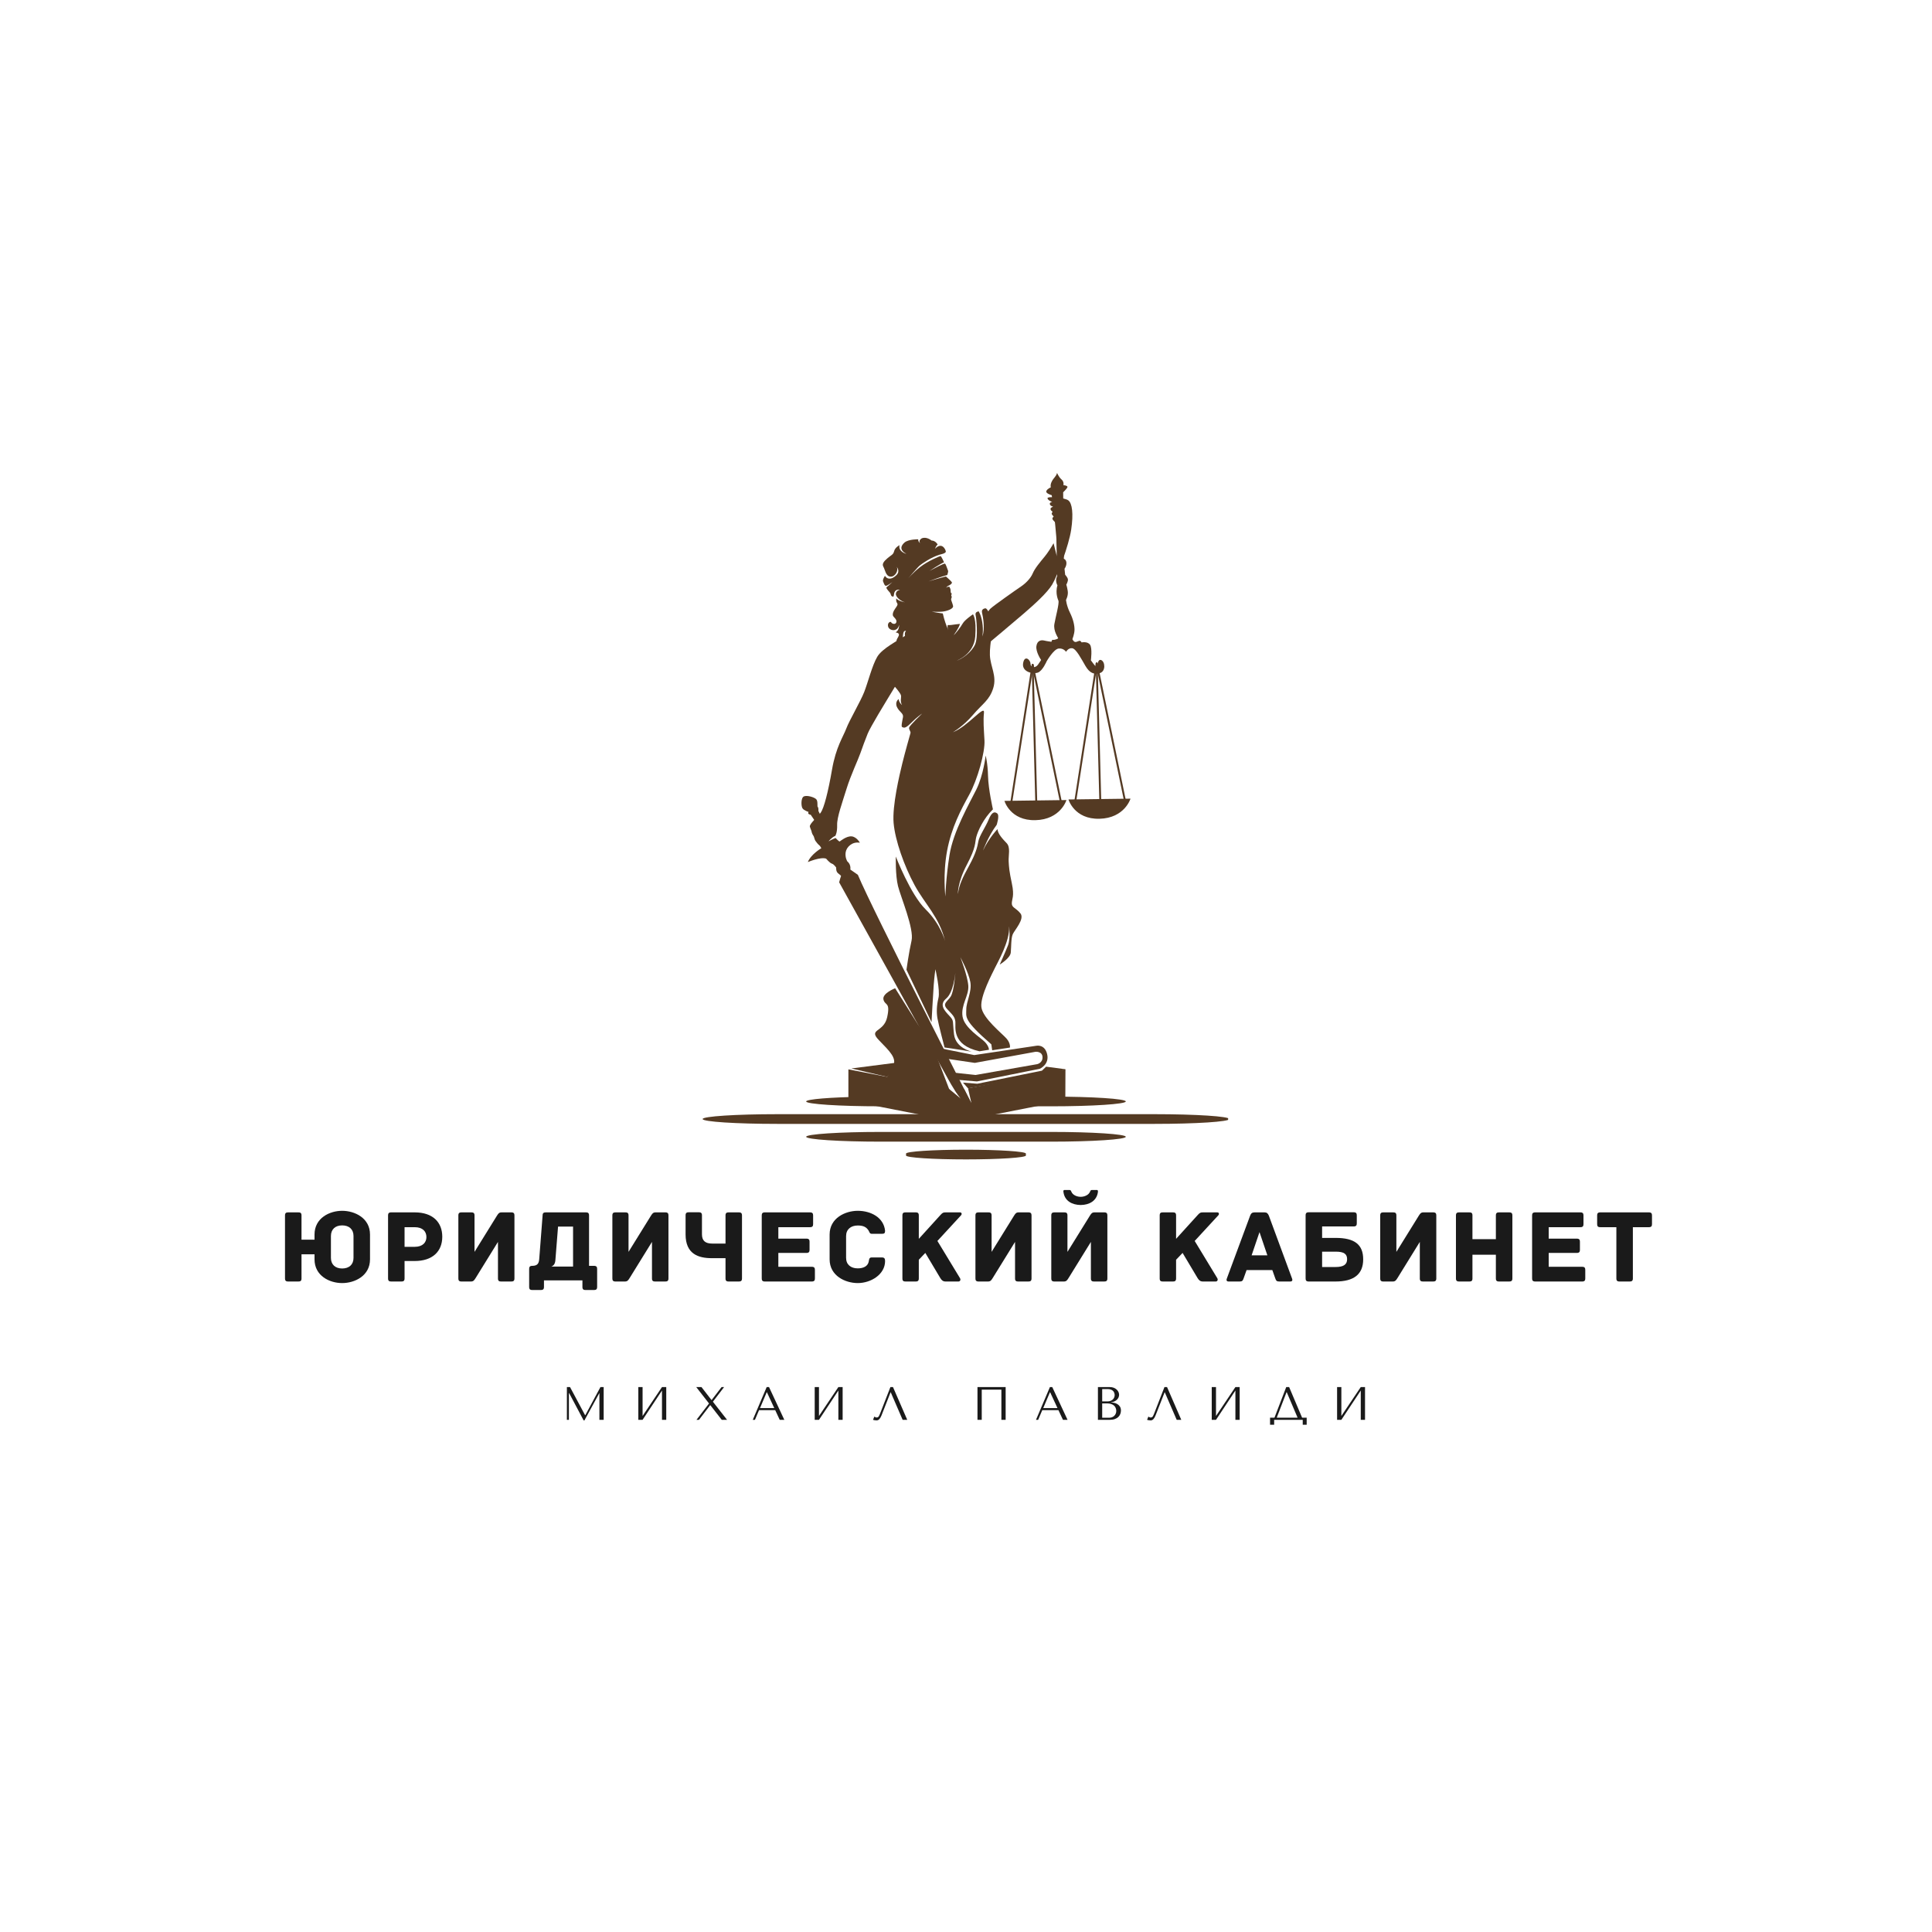 <?xml version="1.0" encoding="UTF-8"?> <svg xmlns="http://www.w3.org/2000/svg" xmlns:xlink="http://www.w3.org/1999/xlink" width="500" zoomAndPan="magnify" viewBox="0 0 375 375" height="500" preserveAspectRatio="xMidYMid meet"> <defs> <g></g> <clipPath id="f985a1587d"> <path d="M 198 91.797 L 215 91.797 L 215 131 L 198 131 Z M 198 91.797 " clip-rule="nonzero"></path> </clipPath> <clipPath id="6cdb1be4a6"> <path d="M 136.379 216 L 238.379 216 L 238.379 219 L 136.379 219 Z M 136.379 216 " clip-rule="nonzero"></path> </clipPath> <clipPath id="57ca26f6c4"> <path d="M 175 223 L 200 223 L 200 225.262 L 175 225.262 Z M 175 223 " clip-rule="nonzero"></path> </clipPath> </defs> <rect x="-37.5" width="450" fill="#ffffff" y="-37.5" height="450" fill-opacity="1"></rect> <rect x="-37.5" width="450" fill="#ffffff" y="-37.5" height="450" fill-opacity="1"></rect> <path fill="#543a23" d="M 177.754 119.68 C 177.754 119.68 178.246 121.715 176.277 123.031 C 174.305 124.344 171.25 125.82 170.266 127.496 C 169.281 129.172 168.461 132.488 167.738 134.328 C 167.016 136.168 164.848 139.844 164.258 141.422 C 163.664 143 162.254 145 161.496 149.371 C 160.742 153.738 159.922 156.891 159.297 157.746 C 158.672 158.598 157.062 159.945 157.195 160.453 C 157.328 160.961 157.508 161.207 157.539 161.457 C 157.574 161.703 157.754 162.062 157.887 162.227 C 158.016 162.391 158.098 162.965 158.262 163.195 C 158.426 163.426 158.789 163.902 159.004 164.051 C 159.215 164.199 159.414 164.641 159.414 164.641 C 159.414 164.641 157.395 165.809 156.801 167.332 C 156.801 167.332 159.23 166.281 160.348 166.66 C 160.348 166.66 161.039 167.5 161.465 167.629 C 161.895 167.762 162.305 168.402 162.305 168.402 C 162.305 168.402 162.223 169.156 162.664 169.5 C 163.109 169.848 163.305 169.977 163.223 170.125 C 163.141 170.273 162.879 171.258 162.879 171.258 C 162.879 171.258 181.055 204.02 184.078 209.535 C 187.098 215.055 189.465 215.941 189.465 215.941 C 189.465 215.941 169.301 176.531 166.508 169.797 L 165.047 168.777 C 165.047 168.777 165.242 167.828 164.457 167.184 C 164.457 167.184 163.98 166.43 164.145 165.414 C 164.309 164.395 165.426 163.309 166.902 163.574 C 166.902 163.574 166.293 162.441 165.309 162.34 C 164.324 162.242 163.109 163.246 162.992 163.328 C 162.879 163.41 162.188 162.652 162.188 162.652 C 162.188 162.652 161.383 162.965 160.824 163.309 C 160.824 163.309 161.398 162.543 162.137 162.238 C 162.137 162.238 162.539 161.613 162.488 160.121 C 162.441 158.625 163.492 155.77 164.312 153.109 C 165.133 150.449 166.578 147.426 167.004 146.18 C 167.434 144.93 167.926 143.648 168.418 142.402 C 168.91 141.152 172.129 135.898 172.129 135.898 L 173.703 133.305 C 173.703 133.305 174.82 134.551 174.887 135.012 C 174.953 135.473 174.672 136.145 175.082 136.852 C 175.082 136.852 174.477 136.344 174.426 135.688 C 174.426 135.688 173.641 136.227 174.098 137.23 C 174.559 138.23 175.414 138.43 175.266 139.215 C 175.117 140.004 174.871 141.07 175.117 141.121 C 175.363 141.172 175.574 141.598 176.793 140.367 C 178.008 139.133 178.977 138.512 178.977 138.512 C 178.977 138.512 176.562 140.809 176.465 141.219 C 176.363 141.629 176.84 141.977 176.711 142.336 C 176.711 142.336 175.652 146.055 175.125 148.223 C 174.598 150.391 173.156 156.402 173.449 159.75 C 173.746 163.102 175.484 168.059 177.523 171.805 C 179.559 175.547 182.316 177.977 183.434 182.641 C 183.434 182.641 182.582 179.359 179.656 176.5 C 176.734 173.645 173.875 166.254 173.875 166.254 C 173.875 166.254 173.777 169.898 174.305 172 C 174.828 174.102 177.457 180.277 176.93 182.578 C 176.406 184.875 175.945 188.227 175.945 188.227 L 180.809 198.418 C 180.809 198.418 181.102 192.922 181.234 191.18 C 181.363 189.441 181.562 188.125 181.562 188.125 C 181.562 188.125 182.516 192.23 182.152 193.711 C 181.793 195.188 181.758 196.5 181.957 197.652 C 182.152 198.801 183.34 203.316 183.34 203.316 C 183.34 203.316 186.094 203.695 186.75 203.824 C 187.41 203.957 188.621 204.121 188.621 204.121 C 188.621 204.121 185.504 203.465 185.176 200.77 C 184.848 198.078 185.238 198.211 184.289 197.191 C 183.336 196.172 182.219 195.023 183.664 193.809 C 185.109 192.594 185.438 188.816 185.438 188.816 C 185.438 188.816 185.176 192.461 184.52 193.445 C 183.859 194.434 182.859 194.793 183.844 195.859 C 184.828 196.93 185.34 197.32 185.438 198.309 C 185.535 199.293 184.633 202.84 190.117 204.055 L 191.957 203.758 C 191.957 203.758 191.988 203.137 191.199 202.281 C 190.414 201.426 187.195 199.555 186.832 197.32 C 186.473 195.09 188.082 193.25 187.949 191.344 C 187.82 189.441 186.406 185.793 186.406 185.793 C 186.406 185.793 188.016 188.75 188.344 190.621 C 188.672 192.496 187.555 194.398 187.555 195.91 C 187.555 197.422 186.93 197.945 192.418 202.707 L 192.582 203.855 L 196.027 203.332 C 196.027 203.332 196.191 202.543 195.371 201.59 C 194.551 200.637 190.707 197.617 190.48 195.449 C 190.25 193.281 192.645 188.883 193.105 187.895 C 193.566 186.91 196.062 182.676 195.863 179.785 C 195.863 179.785 196.176 182.148 195.637 183.527 C 195.094 184.906 194.043 187.223 194.043 187.223 C 194.043 187.223 196.094 185.992 196.191 184.891 C 196.293 183.789 196.227 182.148 196.57 181.344 C 196.918 180.539 198.934 178.371 198.066 177.289 C 197.195 176.203 196.391 176.203 196.391 175.352 C 196.391 174.496 196.934 173.969 196.406 171.508 C 195.883 169.043 195.848 168.387 195.781 167.207 C 195.719 166.023 196.176 164.48 195.391 163.656 C 194.602 162.836 193.68 161.852 193.613 160.934 C 193.613 160.934 191.973 162.605 190.789 165.102 C 190.789 165.102 191.84 162.246 193.449 160.109 C 193.449 160.109 194.074 158.273 193.551 157.879 C 193.023 157.484 192.5 157.613 191.906 159.059 C 191.316 160.504 190.102 162.215 189.902 163.297 C 189.707 164.379 189.41 165.66 188.129 167.992 C 186.852 170.324 186.16 171.738 185.93 173.543 C 185.93 173.543 185.816 171.344 187.672 167.828 C 189.527 164.316 189.199 163.594 189.492 162.461 C 189.789 161.328 190.891 158.863 192.727 157.09 C 192.727 157.09 191.84 153.23 191.777 150.637 C 191.711 148.043 191.316 146.66 191.316 146.66 C 191.316 146.66 190.891 150.438 189.512 153.23 C 188.129 156.023 185.012 161.375 184.289 166.004 C 183.566 170.637 183.5 174.02 183.5 174.02 C 183.5 174.02 182.973 169.715 183.828 165.152 C 184.684 160.586 186.52 157.172 188.129 154.25 C 189.738 151.324 191.219 146.004 191.086 143.707 C 190.957 141.406 190.824 139.961 190.988 138.32 C 191.152 136.676 187.867 141.012 184.945 142.129 C 184.945 142.129 186.949 140.996 188.836 138.777 C 190.727 136.562 192.07 135.906 192.793 133.543 C 193.516 131.176 192.234 129.402 192.137 127.168 C 192.039 124.938 193.023 121.488 192.336 119.746 C 191.645 118.008 191.285 118.074 191.285 118.074 C 191.285 118.074 190.43 118.121 190.609 118.895 C 190.789 119.664 191.234 121.98 190.676 123.559 C 190.676 123.559 190.906 122.344 190.66 120.816 C 190.414 119.289 189.953 118.664 189.953 118.664 C 189.953 118.664 189.215 118.73 189.363 119.371 C 189.512 120.012 189.902 123.688 189.246 125.133 C 188.59 126.578 186.703 127.957 185.633 128.254 C 185.633 128.254 189.035 127.07 189.297 123.539 C 189.559 120.012 188.852 119.238 188.852 119.238 C 188.852 119.238 187.262 120.305 186.867 121.012 C 186.473 121.719 185.422 123.082 185.109 123.277 C 185.109 123.277 186.129 121.93 186.324 121.094 C 186.324 121.094 184.938 121.25 184.543 121.316 C 184.148 121.383 183.922 121.188 183.922 121.516 C 183.922 121.844 183.961 122.27 183.961 122.27 C 183.961 122.27 182.449 121.934 182.465 121.324 C 182.48 120.715 181.707 119.734 182.117 119.57 L 178.805 119.387 Z M 177.754 119.68 " fill-opacity="1" fill-rule="evenodd"></path> <path fill="#543a23" d="M 191.855 124.871 C 191.855 124.871 196.637 120.883 198.688 119.109 C 200.742 117.336 203.254 115.086 204.238 113.441 C 205.223 111.801 207.457 105.887 207.918 102.801 C 208.379 99.715 208.113 97.68 207.359 97.121 C 206.605 96.562 203.188 96.266 203.32 96.727 C 203.449 97.184 204.238 97.414 204.238 97.414 C 204.238 97.414 203.664 97.496 203.777 97.875 C 203.895 98.254 204.438 98.336 204.438 98.336 C 204.438 98.336 203.91 98.516 203.91 98.746 C 203.91 98.977 204.027 99.141 204.223 99.238 C 204.418 99.336 204.027 99.648 204.156 99.812 C 204.289 99.977 204.52 100.289 204.52 100.289 C 204.52 100.289 204.254 100.438 204.273 100.699 C 204.289 100.961 205.207 101.75 205.324 101.883 C 205.438 102.012 205.504 103.355 205.273 103.918 C 205.043 104.48 205.16 104.27 205.047 104.5 L 205.133 107.992 L 204.5 105.438 C 203.984 106.34 203.332 107.348 202.777 108.023 C 201.859 109.141 200.875 110.289 200.445 111.309 C 200.02 112.324 198.969 113.312 198.18 113.836 C 197.391 114.363 192.891 117.516 192.203 118.172 C 191.512 118.828 191.48 120.012 191.48 120.012 Z M 191.855 124.871 " fill-opacity="1" fill-rule="evenodd"></path> <path fill="#543a23" d="M 159.375 158.469 L 158.852 157.402 C 158.852 157.402 158.898 156.746 158.734 156.648 C 158.57 156.547 158.816 155.512 158.422 155.121 C 158.027 154.727 156.648 154.316 156.043 154.578 C 155.434 154.84 155.484 156.465 155.762 156.895 C 156.043 157.32 156.945 157.598 156.945 157.598 C 156.945 157.598 156.781 157.828 156.945 157.977 C 157.109 158.125 157.355 158.141 157.355 158.141 L 158.191 159.371 Z M 159.375 158.469 " fill-opacity="1" fill-rule="evenodd"></path> <path fill="#543a23" d="M 178.137 198.781 L 173.746 191.82 C 173.746 191.82 171.184 192.805 171.48 194.02 C 171.773 195.238 172.859 194.414 172.199 197.438 C 171.543 200.457 168.438 199.668 170.605 201.902 C 172.773 204.137 174.086 205.383 173.367 206.926 C 172.645 208.473 171.789 209.555 171.395 210.539 C 171 211.523 168.734 212.906 168.734 212.906 C 168.734 212.906 171.723 211.82 174.285 212.348 C 176.848 212.871 180.098 214.711 180.852 213.168 C 181.609 211.625 184.762 212.773 184.762 212.773 L 180.887 202.656 Z M 178.137 198.781 " fill-opacity="1" fill-rule="evenodd"></path> <path fill="#543a23" d="M 184.074 122.309 C 183.652 121.398 183.285 120.332 182.996 119.07 C 182.996 119.07 181.703 118.906 180.863 118.719 C 180.863 118.719 182.383 118.836 183.289 118.66 C 184.195 118.488 185.066 118.07 184.996 117.645 C 184.926 117.223 184.605 116.512 184.605 116.34 C 184.609 116.168 184.828 115.848 184.688 115.719 C 184.547 115.586 184.746 115.242 184.746 115.242 C 184.746 115.242 184.535 115.09 184.531 114.922 C 184.531 114.684 184.512 114.359 184.426 114.203 C 184.281 113.938 184.266 113.875 184.266 113.875 C 184.266 113.875 183.793 113.863 183.598 114.141 C 183.598 114.141 183.809 113.801 184.055 113.703 C 184.301 113.609 184.906 113.258 184.738 112.988 C 184.566 112.723 183.598 111.887 183.598 111.887 C 183.598 111.887 182.098 112.266 180.23 112.848 C 180.23 112.848 182.805 111.875 183.859 111.609 C 183.859 111.609 184.098 110.961 184.016 110.777 C 183.93 110.598 183.59 109.465 183.414 109.395 C 183.242 109.324 181.453 110.258 180.422 110.812 C 180.422 110.812 182.488 109.438 183.238 109.137 C 183.238 109.137 182.707 107.926 182.555 107.934 C 182.402 107.941 180.078 108.895 178.586 110.07 C 177.098 111.246 176.094 112.473 176.094 112.473 C 176.094 112.473 178.086 110.109 178.547 109.742 C 179.004 109.371 180.711 108.168 182.438 107.641 C 182.438 107.641 183.637 107.418 183.582 107.043 C 183.527 106.668 183.133 105.941 182.551 105.938 C 181.969 105.934 181.473 106.535 181.473 106.535 C 181.473 106.535 181.703 105.906 182 105.684 C 182 105.684 181.598 104.93 180.809 104.914 C 180.809 104.914 179.816 104.07 178.883 104.508 C 178.883 104.508 178.191 104.906 178.598 105.426 C 178.598 105.426 178.172 105.137 178.23 104.676 C 178.23 104.676 176.359 104.645 175.586 105.289 C 174.816 105.938 174.578 106.789 175.926 107.5 C 175.926 107.5 174.316 107.121 174.594 105.812 C 174.594 105.812 173.742 106.242 173.555 106.965 C 173.367 107.684 173.07 107.664 172.312 108.305 C 171.559 108.949 171.137 109.445 171.469 110.016 C 171.801 110.586 171.91 111.871 172.852 111.926 C 173.789 111.984 174.48 110.641 174.027 110.004 C 174.027 110.004 174.828 110.836 173.969 111.66 C 173.113 112.484 172.242 112.543 171.766 111.773 C 171.766 111.773 171.242 112.52 171.414 112.883 C 171.586 113.242 171.66 113.684 171.957 113.703 C 172.25 113.719 173.203 112.988 173.203 112.988 C 173.203 112.988 172.316 113.82 172.113 113.949 C 171.91 114.074 172.25 114.488 172.645 114.922 C 173.043 115.355 172.793 115.613 173.215 115.785 C 173.641 115.953 173.379 115.227 173.727 114.766 C 174.074 114.309 174.691 114.492 174.691 114.492 C 174.691 114.492 173.977 114.559 173.891 115.215 C 173.805 115.871 174.816 116.676 175.652 116.902 C 175.652 116.902 174.324 116.68 173.984 116.145 C 173.984 116.145 173.848 116.629 174.086 116.988 C 174.328 117.348 174.199 117.5 173.762 118.121 C 173.324 118.742 173.227 119.18 173.312 119.48 C 173.398 119.781 174.133 120.203 173.984 120.758 C 173.832 121.312 173.102 121.074 172.988 120.801 C 172.875 120.527 172.152 120.867 172.395 121.652 C 172.637 122.438 174.207 122.742 174.512 121.289 C 174.512 121.289 174.59 122.344 173.832 122.746 C 173.832 122.746 174.551 122.812 174.484 123.242 C 174.422 123.672 173.828 124.234 174.039 124.668 C 174.25 125.105 174.742 125.098 175.07 124.629 C 175.398 124.16 175.012 122.207 175.871 122.473 C 175.871 122.473 175.5 122.664 175.68 123.602 C 175.863 124.539 175.273 125.461 174.281 125.402 C 174.281 125.402 173.367 125.422 173.277 126.914 C 173.191 128.41 174.738 128.086 174.965 127.441 C 175.191 126.797 175.809 126.145 176.59 126.074 C 177.375 126.008 179.008 124.07 179.008 124.07 L 178.398 121.395 C 178.398 121.395 179.262 123.879 179.426 124.156 C 179.59 124.438 184.074 122.309 184.074 122.309 " fill-opacity="1" fill-rule="evenodd"></path> <g clip-path="url(#f985a1587d)"> <path fill="#543a23" d="M 205.18 91.793 C 205.18 91.793 205.477 92.57 206.035 93.059 C 206.594 93.543 206.402 94.156 206.402 94.156 C 206.402 94.156 207.164 94.246 207.195 94.488 C 207.23 94.73 206.359 95.555 206.359 95.555 L 206.492 108.453 C 206.492 108.453 206.98 108.617 206.992 109.281 C 207 109.941 206.621 110.387 206.621 110.387 L 206.746 111.559 C 206.746 111.559 207.238 112.07 207.281 112.461 C 207.324 112.852 206.969 113.492 206.969 113.492 C 206.969 113.492 207.105 113.816 207.246 114.703 C 207.387 115.59 206.914 116.434 206.914 116.434 C 206.914 116.434 207.004 117.559 207.688 118.938 C 208.367 120.312 208.574 121.473 208.562 122.27 C 208.547 123.066 208.152 124.062 208.152 124.062 C 208.152 124.062 208.348 124.543 208.68 124.602 C 209.016 124.664 209.465 124.273 209.672 124.402 C 209.879 124.535 209.938 124.691 209.938 124.691 C 209.938 124.691 211.105 124.445 211.578 125.145 C 212.051 125.848 211.742 128.168 211.742 128.168 C 211.742 128.168 212.539 129.293 212.797 129.449 C 213.055 129.605 212.953 127.816 213.73 128.117 C 214.508 128.418 214.66 130.281 213.5 130.641 C 212.34 131 211.477 130.613 210.68 129.254 C 209.883 127.898 208.883 125.926 208.117 125.82 C 207.355 125.719 206.914 126.52 206.914 126.52 C 206.914 126.52 206.469 125.781 205.488 125.879 C 204.508 125.977 203.148 128.371 203.148 128.371 C 203.148 128.371 202.379 130.191 201.465 130.543 C 200.551 130.895 198.316 130.453 198.582 128.754 C 198.852 127.051 200 128.035 200.02 128.828 C 200.039 129.621 200.969 129.73 201.48 129 C 201.992 128.266 202.078 128.102 202.078 128.102 C 202.078 128.102 201.008 126.543 201.164 125.406 C 201.32 124.27 202.156 124.199 202.672 124.328 C 203.191 124.457 204.086 124.57 204.086 124.57 C 204.086 124.57 204.156 124.113 204.391 124.191 C 204.629 124.266 205.398 123.973 205.391 123.875 C 205.387 123.777 204.426 122.461 204.652 121.133 C 204.879 119.801 205.613 117.195 205.445 116.594 C 205.445 116.594 204.762 115.219 205.25 113.613 C 205.25 113.613 204.715 112.738 205.184 111.836 L 205.172 110.66 C 205.172 110.66 204.363 109.832 205.008 108.602 C 205.648 107.367 204.145 96.121 204.145 96.121 C 204.145 96.121 202.906 95.781 203.09 95.32 C 203.273 94.859 203.965 94.594 203.965 94.594 C 203.965 94.594 203.785 94.129 204.18 93.398 C 204.578 92.672 204.992 92.484 205.18 91.793 " fill-opacity="1" fill-rule="evenodd"></path> </g> <path fill="#543a23" d="M 207.391 155.176 L 219.43 155.02 C 219.43 155.02 218.301 158.801 213.402 158.922 C 208.5 159.043 207.391 155.176 207.391 155.176 " fill-opacity="1" fill-rule="evenodd"></path> <path fill="#543a23" d="M 212.68 128.84 C 212.66 128.738 212.723 128.637 212.824 128.613 C 212.926 128.59 213.023 128.648 213.043 128.75 L 218.535 155.371 C 218.555 155.473 218.492 155.574 218.391 155.598 C 218.289 155.621 218.191 155.562 218.172 155.461 Z M 212.68 128.84 " fill-opacity="1" fill-rule="nonzero"></path> <path fill="#543a23" d="M 212.68 128.773 C 212.695 128.672 212.789 128.598 212.891 128.609 C 212.992 128.621 213.062 128.715 213.047 128.816 L 208.809 156.07 C 208.793 156.172 208.699 156.246 208.598 156.234 C 208.496 156.223 208.43 156.129 208.445 156.027 Z M 212.68 128.773 " fill-opacity="1" fill-rule="nonzero"></path> <path fill="#543a23" d="M 212.676 128.805 C 212.672 128.703 212.754 128.617 212.855 128.609 C 212.961 128.602 213.047 128.68 213.047 128.781 L 213.758 155.715 C 213.762 155.816 213.68 155.906 213.578 155.914 C 213.477 155.918 213.391 155.844 213.387 155.738 Z M 212.676 128.805 " fill-opacity="1" fill-rule="nonzero"></path> <path fill="#543a23" d="M 194.961 155.449 L 207 155.289 C 207 155.289 205.871 159.074 200.973 159.195 C 196.07 159.316 194.961 155.449 194.961 155.449 " fill-opacity="1" fill-rule="evenodd"></path> <path fill="#543a23" d="M 200.25 129.109 C 200.23 129.012 200.297 128.91 200.395 128.887 C 200.496 128.859 200.594 128.922 200.613 129.02 L 206.105 155.645 C 206.129 155.742 206.062 155.844 205.961 155.867 C 205.863 155.895 205.762 155.832 205.742 155.734 Z M 200.25 129.109 " fill-opacity="1" fill-rule="nonzero"></path> <path fill="#543a23" d="M 200.25 129.043 C 200.266 128.941 200.359 128.871 200.461 128.883 C 200.562 128.891 200.633 128.984 200.617 129.086 L 196.383 156.34 C 196.367 156.441 196.27 156.516 196.168 156.504 C 196.066 156.492 196 156.402 196.016 156.301 Z M 200.25 129.043 " fill-opacity="1" fill-rule="nonzero"></path> <path fill="#543a23" d="M 200.246 129.078 C 200.246 128.977 200.324 128.887 200.43 128.879 C 200.531 128.875 200.617 128.949 200.617 129.055 L 201.332 155.988 C 201.332 156.09 201.25 156.18 201.148 156.184 C 201.047 156.191 200.961 156.113 200.957 156.012 Z M 200.246 129.078 " fill-opacity="1" fill-rule="nonzero"></path> <path fill="#543a23" d="M 182.324 203.434 L 189.102 204.789 L 201.133 202.984 C 201.133 202.984 202.773 202.605 203.25 204.613 C 203.73 206.621 201.828 207.449 201.828 207.449 L 189.621 209.906 L 184.352 209.465 L 183.434 208.023 L 189.363 208.652 L 201.305 206.555 C 201.305 206.555 202.406 206.324 202.352 205.176 C 202.301 204.027 201.004 204.148 201.004 204.148 L 189.211 206.305 L 182.414 205.301 Z M 182.324 203.434 " fill-opacity="1" fill-rule="evenodd"></path> <path fill="#543a23" d="M 185.293 211.578 L 187.145 211.395 L 188.555 214.156 L 187.898 211.246 L 206.805 207.539 L 206.777 213.621 L 185.727 217.75 L 164.672 213.621 L 164.672 207.562 L 184.223 211.367 L 186.477 213.23 Z M 185.293 211.578 " fill-opacity="1" fill-rule="evenodd"></path> <path fill="#543a23" d="M 165.246 207.387 L 174.805 206.156 L 172.207 209.027 Z M 165.246 207.387 " fill-opacity="1" fill-rule="evenodd"></path> <path fill="#543a23" d="M 186.914 210.133 L 189.699 210.352 L 202.242 207.816 L 203.047 207.043 L 206.805 207.539 L 203.328 208.555 L 187.898 211.246 Z M 186.914 210.133 " fill-opacity="1" fill-rule="evenodd"></path> <g clip-path="url(#6cdb1be4a6)"> <path fill="#543a23" d="M 150.832 216.262 L 224.16 216.262 C 232.109 216.262 238.613 216.684 238.613 217.203 C 238.613 217.723 232.109 218.145 224.16 218.145 L 150.832 218.145 C 142.883 218.145 136.379 217.723 136.379 217.203 C 136.379 216.684 142.883 216.262 150.832 216.262 " fill-opacity="1" fill-rule="evenodd"></path> </g> <path fill="#543a23" d="M 170.93 219.707 L 204.062 219.707 C 212.012 219.707 218.516 220.133 218.516 220.648 C 218.516 221.168 212.012 221.594 204.062 221.594 L 170.93 221.594 C 162.98 221.594 156.477 221.168 156.477 220.648 C 156.477 220.133 162.98 219.707 170.93 219.707 " fill-opacity="1" fill-rule="evenodd"></path> <g clip-path="url(#57ca26f6c4)"> <path fill="#543a23" d="M 187.496 223.156 C 193.895 223.156 199.125 223.496 199.125 223.914 L 199.125 224.281 C 199.125 224.699 193.895 225.039 187.496 225.039 C 181.098 225.039 175.863 224.699 175.863 224.281 L 175.863 223.914 C 175.863 223.496 181.098 223.156 187.496 223.156 " fill-opacity="1" fill-rule="evenodd"></path> </g> <path fill="#543a23" d="M 178.25 214.734 L 170.93 214.734 C 162.98 214.734 156.477 214.309 156.477 213.793 C 156.477 213.352 161.215 212.977 167.551 212.875 Z M 202.457 212.852 L 204.062 212.852 C 212.012 212.852 218.516 213.273 218.516 213.793 C 218.516 214.309 212.012 214.734 204.062 214.734 L 193.941 214.734 Z M 202.457 212.852 " fill-opacity="1" fill-rule="evenodd"></path> <g fill="#1a1a1a" fill-opacity="1"> <g transform="translate(53.811, 248.739)"> <g> <path d="M 18.008 -4.305 L 18.008 -9.117 C 18.008 -12.336 15.027 -13.723 12.602 -13.723 C 10.176 -13.723 7.238 -12.336 7.238 -9.117 L 7.238 -8.117 L 4.711 -8.117 L 4.711 -12.828 C 4.711 -13.297 4.508 -13.418 4.121 -13.418 L 2.102 -13.418 C 1.734 -13.418 1.508 -13.297 1.508 -12.828 L 1.508 -0.59 C 1.508 -0.121 1.734 0 2.102 0 L 4.121 0 C 4.508 0 4.711 -0.121 4.711 -0.59 L 4.711 -5.281 L 7.238 -5.281 L 7.238 -4.305 C 7.238 -1.082 10.176 0.305 12.602 0.305 C 15.027 0.305 18.008 -1.082 18.008 -4.305 Z M 14.805 -8.828 L 14.805 -4.59 C 14.805 -3.281 13.949 -2.527 12.602 -2.527 C 11.277 -2.527 10.422 -3.281 10.422 -4.59 L 10.422 -8.828 C 10.422 -10.137 11.277 -10.891 12.602 -10.891 C 13.949 -10.891 14.805 -10.137 14.805 -8.828 Z M 14.805 -8.828 "></path> </g> </g> </g> <g fill="#1a1a1a" fill-opacity="1"> <g transform="translate(73.814, 248.739)"> <g> <path d="M 6.688 -13.418 L 2.102 -13.418 C 1.633 -13.418 1.508 -13.195 1.508 -12.828 L 1.508 -0.59 C 1.508 -0.121 1.734 0 2.102 0 L 4.121 0 C 4.488 0 4.711 -0.121 4.711 -0.59 L 4.711 -3.977 L 6.668 -3.977 C 10.156 -3.977 12.031 -5.852 12.031 -8.688 C 12.031 -11.5 10.195 -13.418 6.688 -13.418 Z M 6.668 -6.73 L 4.711 -6.73 L 4.711 -10.543 L 6.668 -10.543 C 8.258 -10.543 8.953 -9.688 8.953 -8.625 C 8.953 -7.605 8.258 -6.73 6.668 -6.73 Z M 6.668 -6.73 "></path> </g> </g> </g> <g fill="#1a1a1a" fill-opacity="1"> <g transform="translate(87.436, 248.739)"> <g> <path d="M 4.078 -13.418 L 2.121 -13.418 C 1.754 -13.418 1.531 -13.297 1.531 -12.828 L 1.531 -0.59 C 1.531 -0.223 1.652 0 2.121 0 L 3.977 0 C 4.488 0 4.629 -0.285 4.895 -0.691 L 9.219 -7.688 L 9.219 -0.59 C 9.219 -0.121 9.441 0 9.809 0 L 11.828 0 C 12.195 0 12.418 -0.121 12.418 -0.59 L 12.418 -12.828 C 12.418 -13.195 12.297 -13.418 11.828 -13.418 L 9.91 -13.418 C 9.402 -13.418 9.258 -13.133 8.992 -12.727 L 4.668 -5.75 L 4.668 -12.828 C 4.668 -13.297 4.445 -13.418 4.078 -13.418 Z M 4.078 -13.418 "></path> </g> </g> </g> <g fill="#1a1a1a" fill-opacity="1"> <g transform="translate(102.158, 248.739)"> <g> <path d="M 3.426 -0.223 L 10.891 -0.223 L 10.891 1.059 C 10.891 1.531 11.113 1.652 11.48 1.652 L 13.152 1.652 C 13.52 1.652 13.746 1.531 13.746 1.059 L 13.746 -2.445 C 13.746 -2.812 13.621 -3.039 13.152 -3.039 L 12.176 -3.039 L 12.176 -12.828 C 12.176 -13.297 11.949 -13.418 11.582 -13.418 L 3.754 -13.418 C 3.387 -13.418 3.16 -13.297 3.16 -12.828 L 2.508 -4.383 C 2.445 -3.629 2.262 -3.039 1.141 -3.039 C 0.672 -3.039 0.551 -2.812 0.551 -2.445 L 0.551 1.059 C 0.551 1.531 0.773 1.652 1.141 1.652 L 2.836 1.652 C 3.203 1.652 3.426 1.531 3.426 1.059 Z M 5.648 -4.223 L 6.16 -10.664 L 9.074 -10.664 L 9.074 -2.895 L 4.832 -2.895 C 5.324 -3.059 5.609 -3.465 5.648 -4.223 Z M 5.648 -4.223 "></path> </g> </g> </g> <g fill="#1a1a1a" fill-opacity="1"> <g transform="translate(117.329, 248.739)"> <g> <path d="M 4.078 -13.418 L 2.121 -13.418 C 1.754 -13.418 1.531 -13.297 1.531 -12.828 L 1.531 -0.59 C 1.531 -0.223 1.652 0 2.121 0 L 3.977 0 C 4.488 0 4.629 -0.285 4.895 -0.691 L 9.219 -7.688 L 9.219 -0.59 C 9.219 -0.121 9.441 0 9.809 0 L 11.828 0 C 12.195 0 12.418 -0.121 12.418 -0.59 L 12.418 -12.828 C 12.418 -13.195 12.297 -13.418 11.828 -13.418 L 9.91 -13.418 C 9.402 -13.418 9.258 -13.133 8.992 -12.727 L 4.668 -5.75 L 4.668 -12.828 C 4.668 -13.297 4.445 -13.418 4.078 -13.418 Z M 4.078 -13.418 "></path> </g> </g> </g> <g fill="#1a1a1a" fill-opacity="1"> <g transform="translate(132.051, 248.739)"> <g> <path d="M 4.199 -9.156 L 4.199 -12.848 C 4.199 -13.316 3.977 -13.438 3.609 -13.438 L 1.609 -13.438 C 1.242 -13.438 1.02 -13.316 1.02 -12.848 L 1.02 -9.137 C 1.02 -5.324 3.508 -4.527 6.137 -4.527 L 8.77 -4.527 L 8.77 -0.59 C 8.77 -0.121 8.992 0 9.359 0 L 11.379 0 C 11.746 0 11.969 -0.121 11.969 -0.59 L 11.969 -12.828 C 11.969 -13.297 11.746 -13.418 11.379 -13.418 L 9.359 -13.418 C 8.992 -13.418 8.77 -13.297 8.77 -12.828 L 8.77 -7.363 L 6.18 -7.363 C 4.852 -7.363 4.199 -7.914 4.199 -9.156 Z M 4.199 -9.156 "></path> </g> </g> </g> <g fill="#1a1a1a" fill-opacity="1"> <g transform="translate(146.345, 248.739)"> <g> <path d="M 11.234 -2.855 L 4.73 -2.855 L 4.73 -5.547 L 10.195 -5.547 C 10.664 -5.547 10.789 -5.77 10.789 -6.137 L 10.789 -7.73 C 10.789 -8.098 10.664 -8.32 10.195 -8.32 L 4.73 -8.32 L 4.73 -10.543 L 10.891 -10.543 C 11.359 -10.543 11.48 -10.766 11.48 -11.133 L 11.48 -12.828 C 11.48 -13.195 11.359 -13.418 10.891 -13.418 L 2.102 -13.418 C 1.633 -13.418 1.508 -13.195 1.508 -12.828 L 1.508 -0.59 C 1.508 -0.223 1.633 0 2.102 0 L 11.234 0 C 11.707 0 11.828 -0.223 11.828 -0.59 L 11.828 -2.262 C 11.828 -2.629 11.707 -2.855 11.234 -2.855 Z M 11.234 -2.855 "></path> </g> </g> </g> <g fill="#1a1a1a" fill-opacity="1"> <g transform="translate(159.946, 248.739)"> <g> <path d="M 11.848 -3.977 C 11.848 -4.465 11.684 -4.668 11.234 -4.668 L 9.238 -4.668 C 8.789 -4.668 8.75 -4.344 8.688 -3.938 C 8.523 -2.957 7.648 -2.551 6.547 -2.551 C 5.199 -2.551 4.281 -3.281 4.281 -4.59 L 4.281 -8.828 C 4.281 -10.113 5.199 -10.871 6.547 -10.871 C 7.648 -10.871 8.219 -10.562 8.645 -9.891 C 8.809 -9.645 8.828 -9.258 9.258 -9.258 L 11.215 -9.258 C 11.684 -9.258 11.848 -9.359 11.848 -9.848 C 11.582 -12.438 9.074 -13.723 6.547 -13.723 C 4.121 -13.723 1.082 -12.316 1.082 -9.117 L 1.082 -4.305 C 1.082 -1.102 4.121 0.305 6.547 0.305 C 9.074 0.305 11.848 -1.348 11.848 -3.977 Z M 11.848 -3.977 "></path> </g> </g> </g> <g fill="#1a1a1a" fill-opacity="1"> <g transform="translate(173.649, 248.739)"> <g> <path d="M 12.684 -13.418 L 9.93 -13.418 C 9.461 -13.418 9.32 -13.379 8.91 -12.93 L 4.691 -8.281 L 4.691 -12.828 C 4.691 -13.297 4.465 -13.418 4.121 -13.418 L 2.102 -13.418 C 1.715 -13.418 1.508 -13.297 1.508 -12.828 L 1.508 -0.59 C 1.508 -0.121 1.715 0 2.102 0 L 4.121 0 C 4.465 0 4.691 -0.121 4.691 -0.59 L 4.691 -4.223 L 5.953 -5.547 C 7.055 -3.711 8.871 -0.652 8.871 -0.652 C 9.137 -0.223 9.402 0 9.891 0 L 12.379 0 C 12.766 0 12.848 -0.387 12.684 -0.652 L 8.301 -7.871 L 12.887 -12.848 C 13.07 -13.031 13.07 -13.418 12.684 -13.418 Z M 12.684 -13.418 "></path> </g> </g> </g> <g fill="#1a1a1a" fill-opacity="1"> <g transform="translate(187.801, 248.739)"> <g> <path d="M 4.078 -13.418 L 2.121 -13.418 C 1.754 -13.418 1.531 -13.297 1.531 -12.828 L 1.531 -0.59 C 1.531 -0.223 1.652 0 2.121 0 L 3.977 0 C 4.488 0 4.629 -0.285 4.895 -0.691 L 9.219 -7.688 L 9.219 -0.59 C 9.219 -0.121 9.441 0 9.809 0 L 11.828 0 C 12.195 0 12.418 -0.121 12.418 -0.59 L 12.418 -12.828 C 12.418 -13.195 12.297 -13.418 11.828 -13.418 L 9.91 -13.418 C 9.402 -13.418 9.258 -13.133 8.992 -12.727 L 4.668 -5.75 L 4.668 -12.828 C 4.668 -13.297 4.445 -13.418 4.078 -13.418 Z M 4.078 -13.418 "></path> </g> </g> </g> <g fill="#1a1a1a" fill-opacity="1"> <g transform="translate(202.523, 248.739)"> <g> <path d="M 10.398 -17.762 L 9.379 -17.762 C 9.176 -17.762 9.117 -17.578 9.055 -17.438 C 8.77 -16.762 7.953 -16.438 7.238 -16.438 C 6.527 -16.438 5.691 -16.762 5.426 -17.438 C 5.363 -17.578 5.301 -17.762 5.098 -17.762 L 4.078 -17.762 C 3.812 -17.762 3.875 -17.395 3.895 -17.355 C 4.121 -15.641 5.566 -14.867 7.238 -14.848 C 8.91 -14.867 10.34 -15.641 10.582 -17.355 C 10.582 -17.395 10.645 -17.762 10.398 -17.762 Z M 2.121 -13.418 L 4.078 -13.418 C 4.445 -13.418 4.668 -13.297 4.668 -12.828 L 4.668 -5.75 L 8.992 -12.727 C 9.258 -13.133 9.402 -13.418 9.91 -13.418 L 11.828 -13.418 C 12.297 -13.418 12.418 -13.195 12.418 -12.828 L 12.418 -0.59 C 12.418 -0.121 12.195 0 11.828 0 L 9.809 0 C 9.441 0 9.219 -0.121 9.219 -0.59 L 9.219 -7.688 L 4.895 -0.691 C 4.629 -0.285 4.488 0 3.977 0 L 2.121 0 C 1.652 0 1.531 -0.223 1.531 -0.59 L 1.531 -12.828 C 1.531 -13.297 1.754 -13.418 2.121 -13.418 Z M 2.121 -13.418 "></path> </g> </g> </g> <g fill="#1a1a1a" fill-opacity="1"> <g transform="translate(217.245, 248.739)"> <g></g> </g> </g> <g fill="#1a1a1a" fill-opacity="1"> <g transform="translate(223.587, 248.739)"> <g> <path d="M 12.684 -13.418 L 9.93 -13.418 C 9.461 -13.418 9.32 -13.379 8.91 -12.93 L 4.691 -8.281 L 4.691 -12.828 C 4.691 -13.297 4.465 -13.418 4.121 -13.418 L 2.102 -13.418 C 1.715 -13.418 1.508 -13.297 1.508 -12.828 L 1.508 -0.59 C 1.508 -0.121 1.715 0 2.102 0 L 4.121 0 C 4.465 0 4.691 -0.121 4.691 -0.59 L 4.691 -4.223 L 5.953 -5.547 C 7.055 -3.711 8.871 -0.652 8.871 -0.652 C 9.137 -0.223 9.402 0 9.891 0 L 12.379 0 C 12.766 0 12.848 -0.387 12.684 -0.652 L 8.301 -7.871 L 12.887 -12.848 C 13.07 -13.031 13.07 -13.418 12.684 -13.418 Z M 12.684 -13.418 "></path> </g> </g> </g> <g fill="#1a1a1a" fill-opacity="1"> <g transform="translate(237.738, 248.739)"> <g> <path d="M 13.051 -0.57 L 8.543 -12.785 C 8.359 -13.215 8.156 -13.418 7.707 -13.418 L 5.75 -13.418 C 5.301 -13.418 5.078 -13.215 4.914 -12.785 L 0.387 -0.57 C 0.285 -0.328 0.285 0 0.734 0 L 2.875 0 C 3.324 0 3.488 -0.121 3.648 -0.613 L 4.223 -2.223 L 9.219 -2.223 L 9.789 -0.613 C 9.953 -0.121 10.113 0 10.562 0 L 12.703 0 C 13.152 0 13.152 -0.328 13.051 -0.57 Z M 6.73 -9.586 L 8.258 -5.078 L 5.199 -5.078 Z M 6.73 -9.586 "></path> </g> </g> </g> <g fill="#1a1a1a" fill-opacity="1"> <g transform="translate(251.91, 248.739)"> <g> <path d="M 10.848 -13.438 L 2.102 -13.438 C 1.734 -13.438 1.508 -13.316 1.508 -12.848 L 1.508 -0.59 C 1.508 -0.223 1.633 0 2.102 0 L 7.32 0 C 10.828 0 12.684 -1.367 12.684 -4.305 C 12.684 -7.199 10.973 -8.461 7.363 -8.461 L 4.711 -8.461 L 4.711 -10.688 L 10.848 -10.688 C 11.316 -10.688 11.441 -10.91 11.441 -11.277 L 11.441 -12.848 C 11.441 -13.215 11.316 -13.438 10.848 -13.438 Z M 4.711 -2.812 L 4.711 -5.793 L 7.363 -5.793 C 8.953 -5.793 9.562 -5.344 9.562 -4.324 C 9.562 -3.262 8.828 -2.812 7.301 -2.812 Z M 4.711 -2.812 "></path> </g> </g> </g> <g fill="#1a1a1a" fill-opacity="1"> <g transform="translate(266.367, 248.739)"> <g> <path d="M 4.078 -13.418 L 2.121 -13.418 C 1.754 -13.418 1.531 -13.297 1.531 -12.828 L 1.531 -0.59 C 1.531 -0.223 1.652 0 2.121 0 L 3.977 0 C 4.488 0 4.629 -0.285 4.895 -0.691 L 9.219 -7.688 L 9.219 -0.59 C 9.219 -0.121 9.441 0 9.809 0 L 11.828 0 C 12.195 0 12.418 -0.121 12.418 -0.59 L 12.418 -12.828 C 12.418 -13.195 12.297 -13.418 11.828 -13.418 L 9.91 -13.418 C 9.402 -13.418 9.258 -13.133 8.992 -12.727 L 4.668 -5.75 L 4.668 -12.828 C 4.668 -13.297 4.445 -13.418 4.078 -13.418 Z M 4.078 -13.418 "></path> </g> </g> </g> <g fill="#1a1a1a" fill-opacity="1"> <g transform="translate(281.09, 248.739)"> <g> <path d="M 11.867 -13.418 L 9.848 -13.418 C 9.484 -13.418 9.258 -13.297 9.258 -12.828 L 9.258 -8.219 L 4.711 -8.219 L 4.711 -12.828 C 4.711 -13.297 4.508 -13.418 4.121 -13.418 L 2.102 -13.418 C 1.734 -13.418 1.508 -13.297 1.508 -12.828 L 1.508 -0.59 C 1.508 -0.121 1.734 0 2.102 0 L 4.121 0 C 4.508 0 4.711 -0.121 4.711 -0.59 L 4.711 -5.199 L 9.258 -5.199 L 9.258 -0.59 C 9.258 -0.121 9.484 0 9.848 0 L 11.867 0 C 12.234 0 12.461 -0.121 12.461 -0.59 L 12.461 -12.828 C 12.461 -13.297 12.234 -13.418 11.867 -13.418 Z M 11.867 -13.418 "></path> </g> </g> </g> <g fill="#1a1a1a" fill-opacity="1"> <g transform="translate(295.873, 248.739)"> <g> <path d="M 11.234 -2.855 L 4.73 -2.855 L 4.73 -5.547 L 10.195 -5.547 C 10.664 -5.547 10.789 -5.77 10.789 -6.137 L 10.789 -7.73 C 10.789 -8.098 10.664 -8.32 10.195 -8.32 L 4.73 -8.32 L 4.73 -10.543 L 10.891 -10.543 C 11.359 -10.543 11.48 -10.766 11.48 -11.133 L 11.48 -12.828 C 11.48 -13.195 11.359 -13.418 10.891 -13.418 L 2.102 -13.418 C 1.633 -13.418 1.508 -13.195 1.508 -12.828 L 1.508 -0.59 C 1.508 -0.223 1.633 0 2.102 0 L 11.234 0 C 11.707 0 11.828 -0.223 11.828 -0.59 L 11.828 -2.262 C 11.828 -2.629 11.707 -2.855 11.234 -2.855 Z M 11.234 -2.855 "></path> </g> </g> </g> <g fill="#1a1a1a" fill-opacity="1"> <g transform="translate(309.474, 248.739)"> <g> <path d="M 10.582 -13.418 L 1.121 -13.418 C 0.652 -13.418 0.531 -13.195 0.531 -12.828 L 0.531 -11.133 C 0.531 -10.766 0.652 -10.543 1.121 -10.543 L 4.262 -10.543 L 4.262 -0.59 C 4.262 -0.121 4.488 0 4.852 0 L 6.871 0 C 7.238 0 7.465 -0.121 7.465 -0.59 L 7.465 -10.543 L 10.582 -10.543 C 11.055 -10.543 11.176 -10.766 11.176 -11.133 L 11.176 -12.828 C 11.176 -13.195 11.055 -13.418 10.582 -13.418 Z M 10.582 -13.418 "></path> </g> </g> </g> <g fill="#1a1a1a" fill-opacity="1"> <g transform="translate(108.938, 275.588)"> <g> <path d="M 1.703 -6.359 L 1.094 -6.359 L 1.094 0 L 1.484 0 L 1.484 -5.188 L 1.531 -5.188 L 4.344 0.109 L 4.5 0.109 L 7.375 -5.156 L 7.406 -5.156 L 7.406 0 L 8.234 0 L 8.234 -6.359 L 7.609 -6.359 L 4.672 -0.906 L 4.625 -0.906 Z M 1.703 -6.359 "></path> </g> </g> </g> <g fill="#1a1a1a" fill-opacity="1"> <g transform="translate(122.803, 275.588)"> <g> <path d="M 1.922 -0.75 L 1.922 -6.359 L 1.094 -6.359 L 1.094 0 L 1.922 0 L 5.688 -5.688 L 5.688 0 L 6.516 0 L 6.516 -6.359 L 5.688 -6.359 Z M 1.922 -0.75 "></path> </g> </g> </g> <g fill="#1a1a1a" fill-opacity="1"> <g transform="translate(134.951, 275.588)"> <g> <path d="M 1.203 -6.359 L 0.188 -6.359 L 2.672 -3.172 L 0.234 0 L 0.719 0 L 2.891 -2.844 L 2.922 -2.844 L 5.141 0 L 6.172 0 L 3.422 -3.516 L 5.594 -6.359 L 5.109 -6.359 L 3.188 -3.859 L 3.141 -3.859 Z M 1.203 -6.359 "></path> </g> </g> </g> <g fill="#1a1a1a" fill-opacity="1"> <g transform="translate(145.845, 275.588)"> <g> <path d="M 4.625 -1.875 L 5.5 0 L 6.391 0 L 3.422 -6.359 L 2.969 -6.359 L 0.266 0 L 0.688 0 L 1.484 -1.875 Z M 4.438 -2.281 L 1.672 -2.281 L 2.969 -5.344 L 3.016 -5.344 Z M 4.438 -2.281 "></path> </g> </g> </g> <g fill="#1a1a1a" fill-opacity="1"> <g transform="translate(157.04, 275.588)"> <g> <path d="M 1.922 -0.75 L 1.922 -6.359 L 1.094 -6.359 L 1.094 0 L 1.922 0 L 5.688 -5.688 L 5.688 0 L 6.516 0 L 6.516 -6.359 L 5.688 -6.359 Z M 1.922 -0.75 "></path> </g> </g> </g> <g fill="#1a1a1a" fill-opacity="1"> <g transform="translate(169.188, 275.588)"> <g> <path d="M 4.141 -6.359 L 3.641 -6.359 L 1.688 -1.344 C 1.582 -1.07 1.484 -0.852 1.391 -0.688 C 1.297 -0.531 1.148 -0.453 0.953 -0.453 C 0.867 -0.453 0.789 -0.473 0.719 -0.516 C 0.645 -0.555 0.578 -0.594 0.516 -0.625 L 0.266 0 C 0.367 0.031 0.477 0.055 0.594 0.078 C 0.719 0.098 0.844 0.109 0.969 0.109 C 1.156 0.109 1.328 0.031 1.484 -0.125 C 1.641 -0.289 1.781 -0.531 1.906 -0.844 L 3.672 -5.344 L 3.703 -5.344 L 6.016 0 L 6.906 0 Z M 4.141 -6.359 "></path> </g> </g> </g> <g fill="#1a1a1a" fill-opacity="1"> <g transform="translate(180.909, 275.588)"> <g></g> </g> </g> <g fill="#1a1a1a" fill-opacity="1"> <g transform="translate(188.634, 275.588)"> <g> <path d="M 6.562 -6.359 L 1.094 -6.359 L 1.094 0 L 1.922 0 L 1.922 -5.859 L 5.734 -5.859 L 5.734 0 L 6.562 0 Z M 6.562 -6.359 "></path> </g> </g> </g> <g fill="#1a1a1a" fill-opacity="1"> <g transform="translate(200.819, 275.588)"> <g> <path d="M 4.625 -1.875 L 5.5 0 L 6.391 0 L 3.422 -6.359 L 2.969 -6.359 L 0.266 0 L 0.688 0 L 1.484 -1.875 Z M 4.438 -2.281 L 1.672 -2.281 L 2.969 -5.344 L 3.016 -5.344 Z M 4.438 -2.281 "></path> </g> </g> </g> <g fill="#1a1a1a" fill-opacity="1"> <g transform="translate(212.013, 275.588)"> <g> <path d="M 1.094 0 L 3.375 0 C 3.781 0 4.117 -0.051 4.391 -0.156 C 4.672 -0.258 4.895 -0.395 5.062 -0.562 C 5.238 -0.738 5.363 -0.93 5.438 -1.141 C 5.52 -1.359 5.562 -1.578 5.562 -1.797 C 5.562 -2.141 5.484 -2.414 5.328 -2.625 C 5.18 -2.832 5.004 -2.988 4.797 -3.094 C 4.598 -3.207 4.391 -3.281 4.172 -3.312 C 3.953 -3.352 3.773 -3.379 3.641 -3.391 L 3.641 -3.422 C 3.848 -3.422 4.047 -3.461 4.234 -3.547 C 4.422 -3.629 4.586 -3.734 4.734 -3.859 C 4.879 -3.992 4.992 -4.145 5.078 -4.312 C 5.16 -4.488 5.203 -4.672 5.203 -4.859 C 5.203 -5.035 5.164 -5.207 5.094 -5.375 C 5.02 -5.551 4.906 -5.711 4.75 -5.859 C 4.602 -6.004 4.414 -6.125 4.188 -6.219 C 3.957 -6.312 3.68 -6.359 3.359 -6.359 L 1.094 -6.359 Z M 1.922 -0.406 L 1.922 -3.188 L 2.922 -3.188 C 3.211 -3.188 3.469 -3.145 3.688 -3.062 C 3.906 -2.988 4.086 -2.883 4.234 -2.75 C 4.379 -2.613 4.484 -2.457 4.547 -2.281 C 4.617 -2.102 4.656 -1.922 4.656 -1.734 C 4.656 -1.516 4.613 -1.32 4.531 -1.156 C 4.457 -1 4.359 -0.863 4.234 -0.75 C 4.109 -0.633 3.957 -0.547 3.781 -0.484 C 3.613 -0.43 3.43 -0.406 3.234 -0.406 Z M 1.922 -3.578 L 1.922 -5.969 L 3.031 -5.969 C 3.27 -5.969 3.473 -5.93 3.641 -5.859 C 3.805 -5.797 3.941 -5.707 4.047 -5.594 C 4.148 -5.488 4.223 -5.363 4.266 -5.219 C 4.316 -5.082 4.344 -4.945 4.344 -4.812 C 4.344 -4.633 4.305 -4.469 4.234 -4.312 C 4.172 -4.164 4.078 -4.035 3.953 -3.922 C 3.828 -3.816 3.68 -3.734 3.516 -3.672 C 3.359 -3.609 3.191 -3.578 3.016 -3.578 Z M 1.922 -3.578 "></path> </g> </g> </g> <g fill="#1a1a1a" fill-opacity="1"> <g transform="translate(222.381, 275.588)"> <g> <path d="M 4.141 -6.359 L 3.641 -6.359 L 1.688 -1.344 C 1.582 -1.07 1.484 -0.852 1.391 -0.688 C 1.297 -0.531 1.148 -0.453 0.953 -0.453 C 0.867 -0.453 0.789 -0.473 0.719 -0.516 C 0.645 -0.555 0.578 -0.594 0.516 -0.625 L 0.266 0 C 0.367 0.031 0.477 0.055 0.594 0.078 C 0.719 0.098 0.844 0.109 0.969 0.109 C 1.156 0.109 1.328 0.031 1.484 -0.125 C 1.641 -0.289 1.781 -0.531 1.906 -0.844 L 3.672 -5.344 L 3.703 -5.344 L 6.016 0 L 6.906 0 Z M 4.141 -6.359 "></path> </g> </g> </g> <g fill="#1a1a1a" fill-opacity="1"> <g transform="translate(234.103, 275.588)"> <g> <path d="M 1.922 -0.75 L 1.922 -6.359 L 1.094 -6.359 L 1.094 0 L 1.922 0 L 5.688 -5.688 L 5.688 0 L 6.516 0 L 6.516 -6.359 L 5.688 -6.359 Z M 1.922 -0.75 "></path> </g> </g> </g> <g fill="#1a1a1a" fill-opacity="1"> <g transform="translate(246.251, 275.588)"> <g> <path d="M 3.969 -6.359 L 3.406 -6.359 L 1.125 -0.422 L 0.266 -0.422 L 0.266 0.953 L 1.062 0.953 L 1.062 0 L 6.609 0 L 6.609 0.953 L 7.375 0.953 L 7.375 -0.422 L 6.484 -0.422 Z M 5.609 -0.422 L 1.562 -0.422 L 3.469 -5.375 L 3.5 -5.375 Z M 5.609 -0.422 "></path> </g> </g> </g> <g fill="#1a1a1a" fill-opacity="1"> <g transform="translate(258.435, 275.588)"> <g> <path d="M 1.922 -0.75 L 1.922 -6.359 L 1.094 -6.359 L 1.094 0 L 1.922 0 L 5.688 -5.688 L 5.688 0 L 6.516 0 L 6.516 -6.359 L 5.688 -6.359 Z M 1.922 -0.75 "></path> </g> </g> </g> </svg> 